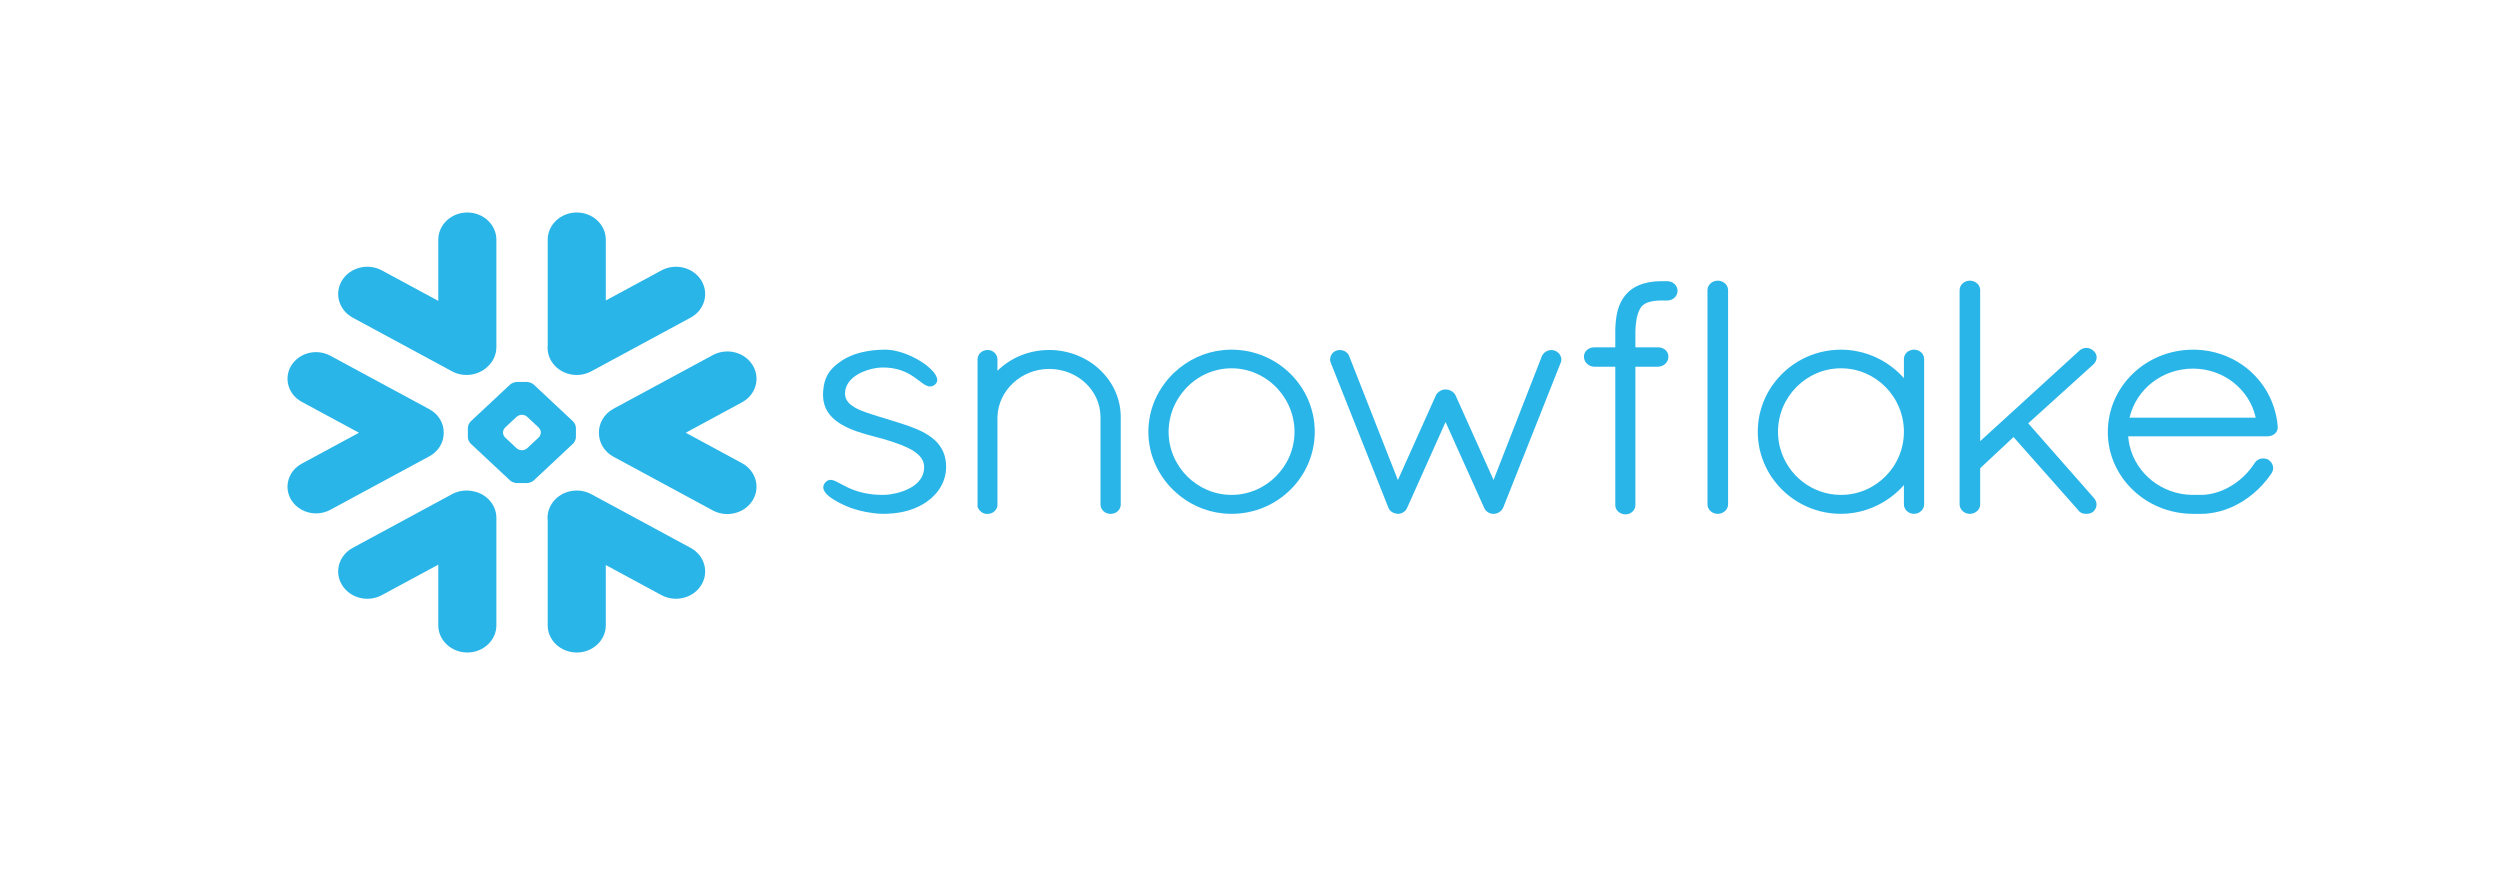 <svg width="200" height="70" viewBox="0 0 200 70" fill="none" xmlns="http://www.w3.org/2000/svg">
<path d="M55.245 43.827L47.305 39.535C46.189 38.934 44.763 39.291 44.117 40.335C43.867 40.746 43.769 41.199 43.816 41.638V50.027C43.816 51.226 44.857 52.2 46.142 52.2C47.423 52.2 48.464 51.226 48.464 50.027V45.203L52.912 47.607C54.028 48.212 55.458 47.851 56.1 46.807C56.745 45.763 56.364 44.428 55.245 43.827Z" fill="#29B5E8"/>
<path d="M35.498 34.628C35.512 33.853 35.076 33.132 34.359 32.743L26.419 28.454C26.074 28.267 25.679 28.169 25.283 28.169C24.469 28.169 23.712 28.577 23.306 29.235C22.677 30.253 23.052 31.56 24.141 32.148L28.718 34.619L24.141 37.093C23.614 37.377 23.235 37.836 23.079 38.386C22.921 38.937 23.002 39.512 23.306 40.006C23.712 40.664 24.469 41.072 25.28 41.072C25.679 41.072 26.074 40.974 26.419 40.787L34.359 36.498C35.069 36.112 35.505 35.397 35.498 34.628Z" fill="#29B5E8"/>
<path d="M28.221 25.414L36.161 29.704C37.087 30.207 38.23 30.042 38.96 29.375C39.423 28.976 39.71 28.407 39.71 27.774V19.176C39.71 17.974 38.669 17 37.388 17C36.104 17 35.063 17.974 35.063 19.176V24.07L30.553 21.634C29.438 21.03 28.012 21.387 27.366 22.431C26.72 23.475 27.106 24.81 28.221 25.414Z" fill="#29B5E8"/>
<path d="M46.074 34.977C46.074 35.141 45.973 35.369 45.848 35.489L42.701 38.434C42.576 38.551 42.329 38.646 42.153 38.646H41.352C41.176 38.646 40.93 38.551 40.804 38.434L37.654 35.489C37.529 35.369 37.428 35.141 37.428 34.977V34.227C37.428 34.06 37.529 33.832 37.654 33.715L40.804 30.767C40.93 30.65 41.176 30.555 41.352 30.555H42.153C42.329 30.555 42.576 30.65 42.701 30.767L45.848 33.715C45.973 33.832 46.074 34.06 46.074 34.227V34.977ZM43.265 34.616V34.585C43.265 34.465 43.191 34.297 43.1 34.208L42.17 33.342C42.079 33.253 41.9 33.183 41.768 33.183H41.734C41.606 33.183 41.426 33.253 41.332 33.342L40.406 34.208C40.314 34.294 40.24 34.461 40.24 34.585V34.616C40.24 34.74 40.314 34.907 40.406 34.993L41.332 35.863C41.426 35.948 41.606 36.018 41.734 36.018H41.768C41.9 36.018 42.079 35.948 42.17 35.863L43.1 34.993C43.191 34.907 43.265 34.74 43.265 34.616Z" fill="#29B5E8"/>
<path d="M47.305 29.704L55.245 25.414C56.361 24.813 56.746 23.475 56.101 22.431C55.455 21.387 54.029 21.03 52.913 21.634L48.465 24.038V19.176C48.465 17.974 47.424 17 46.143 17C44.858 17 43.817 17.974 43.817 19.176V27.603C43.773 28.04 43.864 28.495 44.118 28.907C44.764 29.95 46.19 30.308 47.305 29.704Z" fill="#29B5E8"/>
<path d="M37.753 39.282C37.226 39.187 36.661 39.266 36.161 39.535L28.221 43.827C27.106 44.428 26.72 45.763 27.366 46.807C28.012 47.854 29.438 48.212 30.553 47.607L35.063 45.172V50.027C35.063 51.226 36.104 52.2 37.388 52.2C38.669 52.2 39.71 51.226 39.71 50.027V41.429C39.71 40.344 38.862 39.446 37.753 39.282Z" fill="#29B5E8"/>
<path d="M60.208 29.21C59.566 28.163 58.136 27.806 57.02 28.41L49.081 32.699C48.32 33.111 47.901 33.863 47.914 34.629C47.908 35.391 48.327 36.135 49.081 36.539L57.02 40.832C58.136 41.433 59.562 41.076 60.208 40.032C60.854 38.988 60.468 37.653 59.353 37.049L54.857 34.619L59.353 32.19C60.472 31.589 60.854 30.254 60.208 29.21Z" fill="#29B5E8"/>
<path d="M182.217 34.117V34.12V34.199C182.217 34.604 181.855 34.904 181.409 34.904H170.254C170.275 35.151 170.308 35.391 170.362 35.629C170.88 37.89 172.948 39.573 175.406 39.592C175.412 39.592 175.537 39.592 175.73 39.592C175.761 39.592 175.791 39.592 175.821 39.592H176.055C176.105 39.592 176.156 39.592 176.21 39.589C176.257 39.589 176.305 39.586 176.352 39.583C176.355 39.583 176.359 39.583 176.362 39.58C177.177 39.52 177.998 39.213 178.732 38.719C178.732 38.719 178.732 38.719 178.735 38.719C178.772 38.694 178.813 38.665 178.85 38.637C178.857 38.634 178.863 38.627 178.874 38.621C178.904 38.599 178.938 38.574 178.972 38.548C178.985 38.539 178.995 38.529 179.009 38.52C179.036 38.501 179.063 38.479 179.09 38.457C179.107 38.444 179.127 38.428 179.144 38.416C179.164 38.397 179.185 38.377 179.208 38.362C179.229 38.343 179.252 38.324 179.272 38.305C179.289 38.292 179.306 38.276 179.323 38.261C179.35 38.238 179.374 38.216 179.401 38.194C179.414 38.181 179.428 38.166 179.441 38.153C179.469 38.128 179.496 38.102 179.523 38.077C179.536 38.064 179.546 38.055 179.56 38.042C179.587 38.014 179.614 37.985 179.641 37.957C179.654 37.947 179.665 37.935 179.675 37.922C179.705 37.894 179.732 37.865 179.759 37.837C179.769 37.824 179.783 37.811 179.793 37.799C179.82 37.767 179.844 37.739 179.871 37.71C179.884 37.694 179.898 37.678 179.911 37.663C179.935 37.634 179.959 37.609 179.979 37.584C179.999 37.558 180.016 37.536 180.033 37.514C180.05 37.492 180.067 37.473 180.084 37.451C180.111 37.416 180.138 37.381 180.161 37.346C180.172 37.334 180.178 37.324 180.185 37.315C180.253 37.223 180.317 37.128 180.381 37.03C180.381 37.03 180.381 37.027 180.385 37.024C180.398 37.002 180.415 36.983 180.432 36.96C180.439 36.951 180.445 36.941 180.456 36.935C180.466 36.919 180.479 36.91 180.489 36.897C180.499 36.888 180.51 36.878 180.52 36.869C180.533 36.859 180.543 36.85 180.557 36.84C180.567 36.831 180.577 36.821 180.591 36.815C180.608 36.802 180.628 36.79 180.648 36.78C180.662 36.771 180.679 36.761 180.692 36.755C180.709 36.748 180.723 36.742 180.736 36.736C180.75 36.73 180.763 36.726 180.773 36.72C180.794 36.714 180.81 36.711 180.831 36.704C180.841 36.701 180.848 36.698 180.858 36.695C180.922 36.682 180.99 36.673 181.054 36.673C181.125 36.673 181.199 36.682 181.267 36.701C181.27 36.701 181.27 36.701 181.274 36.701C181.301 36.711 181.331 36.717 181.358 36.73C181.365 36.733 181.372 36.733 181.378 36.736C181.409 36.748 181.436 36.761 181.463 36.777L181.476 36.783C181.848 37.036 181.963 37.479 181.737 37.843L181.733 37.846C181.706 37.887 181.679 37.928 181.652 37.966C181.645 37.976 181.639 37.985 181.632 37.995C180.841 39.121 179.766 40.019 178.566 40.557C178.539 40.566 178.515 40.579 178.488 40.592C178.485 40.592 178.478 40.595 178.475 40.595C177.92 40.835 177.326 41.003 176.69 41.073C176.677 41.073 176.663 41.076 176.649 41.076C176.595 41.082 176.541 41.088 176.487 41.092C176.457 41.092 176.426 41.095 176.393 41.098C176.355 41.098 176.315 41.101 176.278 41.104C176.203 41.104 176.129 41.107 176.055 41.107C176.044 41.107 175.764 41.107 175.575 41.107C175.466 41.107 175.406 41.107 175.399 41.107C171.647 41.082 168.625 38.153 168.625 34.566C168.625 30.919 171.667 27.974 175.45 27.974C175.561 27.974 175.673 27.977 175.784 27.98C177.102 28.043 178.319 28.464 179.33 29.154C179.333 29.157 179.337 29.16 179.34 29.16C179.398 29.198 179.452 29.239 179.506 29.277C179.533 29.299 179.563 29.321 179.594 29.343C179.621 29.362 179.648 29.384 179.675 29.403C181.098 30.514 182.058 32.181 182.217 34.11V34.117ZM170.362 33.414H180.459C179.959 31.137 177.866 29.489 175.45 29.489C172.989 29.489 170.913 31.105 170.362 33.414Z" fill="#29B5E8"/>
<path d="M153.699 28.195C153.824 28.312 153.908 28.47 153.929 28.654C153.929 28.679 153.932 28.704 153.932 28.73V40.348C153.932 40.763 153.56 41.107 153.121 41.107C152.681 41.107 152.313 40.763 152.313 40.348V38.805C152.005 39.153 151.667 39.469 151.299 39.744C151.289 39.754 151.279 39.76 151.269 39.769C151.235 39.795 151.198 39.82 151.164 39.842C150.048 40.646 148.693 41.107 147.277 41.107C144.995 41.107 142.987 39.972 141.791 38.251C141.78 38.238 141.767 38.222 141.757 38.21C141.723 38.156 141.689 38.102 141.652 38.045C141.628 38.011 141.608 37.976 141.584 37.941C141.561 37.906 141.54 37.868 141.52 37.83C141.486 37.776 141.453 37.72 141.422 37.666C141.412 37.647 141.405 37.628 141.395 37.609C140.952 36.786 140.679 35.86 140.631 34.876C140.624 34.765 140.621 34.654 140.621 34.541C140.621 34.427 140.624 34.316 140.631 34.205C140.679 33.221 140.952 32.295 141.395 31.469C141.405 31.453 141.412 31.434 141.422 31.415C141.453 31.361 141.486 31.305 141.52 31.251C141.54 31.213 141.561 31.175 141.584 31.14C141.605 31.105 141.628 31.07 141.652 31.036C141.686 30.982 141.723 30.925 141.757 30.871C141.767 30.858 141.78 30.843 141.791 30.83C142.987 29.109 144.995 27.974 147.277 27.974C148.818 27.974 150.275 28.502 151.434 29.422C151.752 29.672 152.046 29.948 152.313 30.251V28.73C152.313 28.704 152.313 28.679 152.316 28.654C152.337 28.47 152.421 28.312 152.546 28.195C152.546 28.195 152.546 28.195 152.546 28.192C152.56 28.179 152.577 28.17 152.59 28.157C152.594 28.154 152.6 28.148 152.604 28.144C152.614 28.135 152.627 28.129 152.638 28.122C152.648 28.116 152.658 28.107 152.668 28.1C152.675 28.097 152.681 28.094 152.688 28.087C152.705 28.081 152.719 28.072 152.736 28.062C152.739 28.062 152.742 28.059 152.746 28.059C152.766 28.05 152.786 28.04 152.807 28.031C152.807 28.031 152.807 28.031 152.81 28.031C152.857 28.012 152.908 27.999 152.959 27.989C152.962 27.989 152.969 27.986 152.972 27.986C152.992 27.983 153.016 27.98 153.04 27.977C153.067 27.977 153.094 27.974 153.121 27.974C153.151 27.974 153.178 27.977 153.205 27.977C153.229 27.98 153.249 27.983 153.273 27.986C153.276 27.986 153.28 27.989 153.287 27.989C153.337 27.999 153.388 28.012 153.435 28.031H153.439C153.459 28.04 153.479 28.05 153.496 28.059C153.503 28.059 153.506 28.062 153.51 28.062C153.523 28.072 153.54 28.081 153.554 28.087C153.56 28.094 153.57 28.097 153.577 28.1C153.587 28.107 153.598 28.116 153.608 28.122C153.618 28.129 153.628 28.135 153.638 28.144C153.645 28.148 153.648 28.154 153.655 28.157C153.668 28.17 153.685 28.179 153.696 28.192C153.699 28.195 153.699 28.195 153.699 28.195ZM147.277 39.592C150.052 39.592 152.313 37.327 152.313 34.541C152.313 31.741 150.052 29.463 147.277 29.463C144.522 29.463 142.24 31.738 142.24 34.541C142.24 34.629 142.244 34.715 142.247 34.8C142.247 34.838 142.254 34.873 142.254 34.907C142.257 34.958 142.26 35.009 142.267 35.056C142.271 35.097 142.277 35.135 142.281 35.173C142.288 35.218 142.291 35.265 142.298 35.309C142.304 35.344 142.311 35.376 142.315 35.407C142.325 35.458 142.331 35.508 142.342 35.559C142.348 35.584 142.355 35.606 142.358 35.629C142.372 35.689 142.386 35.746 142.399 35.806C142.402 35.819 142.406 35.831 142.413 35.844C142.987 38.007 144.961 39.592 147.277 39.592Z" fill="#29B5E8"/>
<path d="M133.381 22.494H133.161C133.134 22.494 133.103 22.494 133.076 22.497C133.046 22.494 133.019 22.494 132.988 22.494C132.911 22.494 132.833 22.494 132.755 22.497C132.742 22.497 132.725 22.5 132.711 22.5C132.65 22.5 132.59 22.504 132.529 22.51C132.519 22.51 132.505 22.51 132.495 22.51C132.431 22.516 132.37 22.519 132.309 22.526C132.302 22.529 132.295 22.529 132.289 22.529C132.221 22.538 132.157 22.545 132.096 22.554C132.093 22.554 132.089 22.554 132.089 22.554C131.68 22.614 131.312 22.722 130.984 22.874C130.984 22.877 130.981 22.877 130.977 22.877C130.93 22.902 130.879 22.927 130.832 22.953C130.822 22.956 130.815 22.962 130.805 22.969C130.764 22.991 130.724 23.013 130.683 23.038C130.666 23.048 130.653 23.06 130.639 23.07C130.605 23.089 130.575 23.111 130.541 23.133C130.518 23.152 130.494 23.171 130.47 23.187C130.45 23.203 130.43 23.218 130.409 23.234C130.372 23.266 130.338 23.294 130.305 23.326C130.298 23.332 130.291 23.339 130.284 23.345C130.244 23.386 130.203 23.424 130.163 23.465C130.156 23.475 130.149 23.484 130.142 23.491C130.109 23.525 130.075 23.56 130.044 23.595C130.034 23.611 130.021 23.627 130.01 23.642C129.983 23.674 129.96 23.703 129.936 23.734C129.929 23.747 129.923 23.756 129.912 23.766C129.885 23.804 129.858 23.842 129.835 23.88C129.831 23.886 129.828 23.889 129.825 23.895C129.605 24.234 129.449 24.633 129.351 25.113C129.351 25.12 129.351 25.129 129.348 25.136C129.334 25.196 129.324 25.259 129.314 25.322C129.311 25.341 129.307 25.36 129.307 25.379C129.297 25.433 129.291 25.487 129.284 25.544C129.28 25.575 129.277 25.607 129.274 25.642C129.267 25.686 129.26 25.727 129.257 25.774C129.253 25.822 129.25 25.869 129.247 25.92C129.243 25.952 129.243 25.983 129.24 26.018C129.236 26.084 129.233 26.154 129.23 26.224C129.23 26.243 129.226 26.255 129.226 26.271C129.223 26.36 129.223 26.451 129.223 26.54V27.789H127.54C127.435 27.786 127.33 27.805 127.235 27.837C126.931 27.941 126.715 28.21 126.715 28.523C126.715 28.817 126.87 29.067 127.114 29.213C127.235 29.286 127.377 29.33 127.533 29.336H127.54V29.339H129.223V40.373C129.22 40.389 129.223 40.401 129.223 40.417C129.223 40.427 129.223 40.436 129.223 40.446C129.233 40.623 129.311 40.784 129.436 40.907L129.439 40.911C129.456 40.926 129.476 40.942 129.493 40.958C129.497 40.961 129.5 40.961 129.503 40.964C129.517 40.977 129.534 40.986 129.547 40.996C129.554 41.002 129.564 41.009 129.571 41.012C129.578 41.018 129.585 41.021 129.595 41.024C129.727 41.103 129.882 41.148 130.048 41.148C130.075 41.148 130.102 41.145 130.125 41.142C130.284 41.129 130.43 41.066 130.548 40.974L130.551 40.971C130.568 40.958 130.582 40.945 130.595 40.929C130.599 40.926 130.605 40.923 130.609 40.92C130.622 40.907 130.632 40.895 130.643 40.885C130.771 40.74 130.842 40.559 130.832 40.373V29.339H132.644V29.336H132.65C133.13 29.314 133.482 28.963 133.468 28.526C133.468 28.523 133.468 28.523 133.468 28.52C133.472 28.504 133.468 28.488 133.468 28.473C133.468 28.466 133.468 28.46 133.468 28.457C133.455 28.289 133.377 28.137 133.255 28.02C133.255 28.02 133.255 28.02 133.255 28.017C133.252 28.017 133.252 28.017 133.252 28.017C133.235 28.001 133.222 27.989 133.205 27.976C133.198 27.97 133.191 27.967 133.188 27.96C133.174 27.951 133.164 27.944 133.151 27.935C133.141 27.929 133.127 27.919 133.117 27.913C133.11 27.91 133.1 27.903 133.093 27.9C133.076 27.891 133.059 27.881 133.042 27.875C133.039 27.872 133.032 27.869 133.029 27.869C133.009 27.859 132.988 27.849 132.968 27.843C132.965 27.84 132.961 27.84 132.955 27.837C132.934 27.831 132.914 27.824 132.894 27.818C132.887 27.818 132.88 27.815 132.873 27.815C132.853 27.812 132.836 27.805 132.816 27.802C132.806 27.802 132.796 27.802 132.786 27.799C132.772 27.796 132.755 27.796 132.738 27.793C132.725 27.793 132.711 27.793 132.701 27.793C132.691 27.793 132.681 27.789 132.671 27.789C132.661 27.789 132.647 27.789 132.644 27.789H130.832V26.543C130.832 26.534 130.832 26.524 130.832 26.518C130.835 26.454 130.835 26.391 130.839 26.331C130.839 26.315 130.839 26.296 130.842 26.28C130.842 26.227 130.845 26.173 130.849 26.122C130.849 26.113 130.852 26.1 130.852 26.091C130.856 26.031 130.862 25.971 130.869 25.914C130.933 25.297 131.075 24.908 131.224 24.671C131.227 24.664 131.227 24.661 131.231 24.655C131.241 24.639 131.254 24.623 131.265 24.607C131.271 24.595 131.281 24.582 131.292 24.569C131.295 24.563 131.302 24.55 131.308 24.544C131.325 24.522 131.342 24.503 131.363 24.484C131.576 24.259 131.907 24.123 132.387 24.069C132.394 24.069 132.397 24.066 132.407 24.066C132.434 24.063 132.464 24.06 132.492 24.06C132.505 24.057 132.522 24.057 132.535 24.054C132.563 24.054 132.586 24.05 132.613 24.05C132.633 24.05 132.65 24.047 132.674 24.047C132.698 24.044 132.721 24.044 132.745 24.044C132.769 24.044 132.792 24.041 132.816 24.041C132.84 24.041 132.863 24.041 132.887 24.041C132.921 24.041 132.955 24.041 132.988 24.041H132.992C133.019 24.041 133.042 24.038 133.07 24.035C133.1 24.038 133.13 24.041 133.161 24.041H133.381C133.833 24.041 134.205 23.693 134.205 23.266C134.205 22.839 133.833 22.494 133.381 22.494Z" fill="#29B5E8"/>
<path d="M137.74 22.516C137.74 22.516 137.737 22.513 137.733 22.513C137.716 22.507 137.703 22.501 137.683 22.497C137.676 22.494 137.666 22.491 137.656 22.488C137.642 22.485 137.629 22.482 137.615 22.478C137.602 22.475 137.588 22.469 137.578 22.469C137.561 22.466 137.547 22.463 137.531 22.463C137.517 22.459 137.507 22.459 137.493 22.456C137.466 22.453 137.436 22.453 137.409 22.453C136.969 22.453 136.598 22.798 136.598 23.209V40.348C136.598 40.762 136.969 41.107 137.409 41.107C137.436 41.107 137.466 41.107 137.493 41.104C137.497 41.104 137.504 41.1 137.507 41.1C137.531 41.097 137.554 41.094 137.578 41.091C137.581 41.091 137.588 41.088 137.595 41.088C137.615 41.081 137.635 41.078 137.656 41.072C137.659 41.072 137.662 41.072 137.666 41.069C137.977 40.977 138.207 40.73 138.24 40.427C138.244 40.401 138.247 40.376 138.247 40.348V23.209C138.247 23.184 138.244 23.159 138.24 23.133C138.21 22.855 138.014 22.624 137.74 22.516Z" fill="#29B5E8"/>
<path d="M75.678 37.074C75.671 37.03 75.671 36.989 75.665 36.948C75.661 36.916 75.658 36.888 75.654 36.859C75.648 36.824 75.644 36.793 75.638 36.758C75.631 36.726 75.624 36.695 75.617 36.66C75.614 36.635 75.607 36.606 75.6 36.581C75.59 36.543 75.583 36.508 75.573 36.47C75.567 36.451 75.56 36.429 75.553 36.41C75.543 36.369 75.529 36.331 75.512 36.293C75.509 36.277 75.502 36.261 75.499 36.249C75.482 36.204 75.465 36.163 75.445 36.119C75.441 36.113 75.438 36.103 75.435 36.094C75.411 36.049 75.391 36.002 75.367 35.958C75.364 35.955 75.364 35.951 75.36 35.948C75.168 35.584 74.894 35.281 74.559 35.025C74.559 35.021 74.559 35.021 74.556 35.021C74.508 34.986 74.461 34.949 74.41 34.914C74.41 34.914 74.407 34.911 74.404 34.907C74.4 34.907 74.397 34.904 74.394 34.901C74.363 34.882 74.333 34.86 74.306 34.841C73.89 34.566 73.43 34.348 72.761 34.107C72.751 34.104 72.741 34.101 72.731 34.098C72.72 34.091 72.707 34.088 72.697 34.082C72.318 33.949 71.926 33.822 71.524 33.699C71.524 33.699 71.524 33.699 71.52 33.699C71.52 33.699 71.517 33.699 71.517 33.696C71.51 33.696 71.504 33.693 71.493 33.69C71.456 33.677 71.416 33.664 71.362 33.648C71.335 33.642 71.314 33.636 71.294 33.63C71.159 33.585 71.02 33.544 70.882 33.5C70.784 33.468 70.679 33.437 70.554 33.399C70.52 33.389 70.439 33.364 70.371 33.345C70.368 33.345 70.368 33.342 70.364 33.342C70.324 33.329 70.283 33.316 70.239 33.304C69.901 33.203 69.624 33.114 69.388 33.032C69.002 32.899 68.651 32.757 68.363 32.586C68.357 32.583 68.35 32.579 68.347 32.576C67.954 32.342 67.684 32.054 67.62 31.678L67.616 31.675C67.613 31.649 67.61 31.621 67.61 31.596C67.606 31.589 67.606 31.586 67.606 31.583C67.603 31.551 67.603 31.523 67.603 31.491C67.603 31.447 67.606 31.403 67.61 31.361C67.61 31.349 67.61 31.339 67.613 31.33C67.616 31.295 67.62 31.263 67.623 31.232C67.626 31.222 67.626 31.213 67.63 31.203C67.637 31.169 67.643 31.137 67.65 31.102C67.654 31.099 67.654 31.093 67.657 31.086C67.667 31.048 67.677 31.014 67.691 30.979C67.691 30.976 67.691 30.976 67.691 30.976C67.867 30.485 68.282 30.122 68.772 29.865C68.806 29.849 68.84 29.834 68.87 29.818C68.904 29.802 68.935 29.786 68.965 29.773C69.016 29.751 69.067 29.729 69.117 29.71C69.148 29.698 69.175 29.685 69.205 29.675C69.259 29.657 69.313 29.637 69.367 29.619C69.394 29.609 69.425 29.599 69.455 29.59C69.509 29.574 69.56 29.558 69.614 29.546C69.648 29.536 69.678 29.527 69.712 29.52C69.763 29.508 69.814 29.498 69.861 29.486C69.895 29.479 69.928 29.473 69.962 29.467C70.016 29.457 70.067 29.448 70.114 29.441C70.145 29.438 70.172 29.435 70.202 29.429C70.26 29.422 70.32 29.416 70.381 29.413C70.395 29.41 70.408 29.41 70.425 29.407C70.5 29.403 70.574 29.4 70.645 29.4C70.73 29.4 70.814 29.403 70.895 29.407C70.909 29.407 70.922 29.407 70.932 29.407C71.531 29.441 72.014 29.577 72.413 29.758C72.443 29.77 72.474 29.786 72.504 29.799C72.521 29.808 72.538 29.818 72.555 29.824C72.592 29.843 72.629 29.862 72.67 29.884C72.677 29.887 72.683 29.891 72.69 29.894C72.731 29.916 72.771 29.941 72.812 29.963C72.815 29.966 72.818 29.966 72.818 29.966C72.862 29.992 72.906 30.02 72.95 30.046C72.95 30.049 72.954 30.049 72.954 30.052C72.998 30.077 73.038 30.102 73.079 30.131C73.096 30.144 73.109 30.153 73.126 30.163C73.221 30.229 73.369 30.337 73.505 30.441C73.522 30.451 73.535 30.46 73.545 30.469C73.647 30.549 73.741 30.618 73.832 30.681C73.849 30.694 73.863 30.703 73.873 30.71C73.876 30.713 73.88 30.716 73.883 30.716C73.893 30.723 73.903 30.729 73.914 30.735C73.937 30.751 73.964 30.767 73.988 30.783C73.998 30.789 74.008 30.792 74.018 30.798C74.042 30.811 74.066 30.824 74.089 30.836C74.1 30.84 74.106 30.843 74.116 30.846C74.144 30.858 74.167 30.868 74.194 30.878C74.201 30.881 74.204 30.881 74.211 30.884C74.242 30.893 74.272 30.903 74.302 30.906C74.302 30.906 74.302 30.906 74.306 30.909C74.373 30.919 74.438 30.922 74.505 30.906C74.512 30.906 74.519 30.903 74.525 30.903C74.542 30.9 74.563 30.893 74.579 30.89C74.586 30.887 74.59 30.884 74.596 30.881C74.603 30.881 74.61 30.878 74.617 30.874C74.644 30.862 74.671 30.849 74.698 30.833C74.705 30.833 74.708 30.83 74.711 30.827C74.742 30.808 74.769 30.789 74.796 30.767C74.799 30.764 74.799 30.764 74.799 30.764C74.823 30.745 74.843 30.723 74.863 30.7C74.877 30.684 74.891 30.666 74.901 30.647C74.904 30.643 74.907 30.64 74.907 30.637C75.049 30.416 74.968 30.125 74.718 29.808C74.715 29.802 74.711 29.796 74.705 29.789C74.694 29.777 74.688 29.767 74.677 29.755C74.103 29.059 72.795 28.296 71.581 28.053C71.575 28.053 71.568 28.053 71.561 28.05C71.51 28.04 71.456 28.031 71.406 28.021C71.392 28.021 71.375 28.018 71.362 28.015C71.318 28.008 71.274 28.002 71.23 27.999C71.213 27.996 71.196 27.993 71.179 27.993C71.138 27.989 71.095 27.986 71.054 27.983C71.037 27.98 71.02 27.98 71.007 27.977C70.949 27.977 70.895 27.974 70.841 27.974C70.753 27.974 70.665 27.974 70.581 27.977C70.534 27.977 70.486 27.98 70.435 27.983C70.402 27.986 70.361 27.986 70.327 27.986C70.26 27.993 70.195 27.996 70.131 28.002C70.114 28.002 70.094 28.002 70.077 28.005C70.003 28.012 69.928 28.018 69.857 28.027C69.847 28.027 69.841 28.027 69.834 28.027C69.756 28.037 69.682 28.046 69.607 28.059C69.604 28.059 69.597 28.059 69.594 28.059C69.519 28.069 69.445 28.081 69.374 28.094C69.371 28.094 69.367 28.097 69.361 28.097C69.208 28.122 69.06 28.154 68.918 28.189C68.914 28.189 68.914 28.192 68.914 28.192C68.843 28.208 68.772 28.227 68.701 28.246C68.634 28.265 68.57 28.287 68.509 28.306C68.502 28.306 68.499 28.309 68.492 28.309C68.431 28.331 68.37 28.35 68.309 28.372C68.302 28.375 68.296 28.378 68.292 28.378C68.232 28.401 68.177 28.423 68.12 28.448C68.113 28.451 68.103 28.451 68.096 28.458C68.046 28.477 67.992 28.502 67.944 28.524C67.931 28.53 67.921 28.534 67.91 28.54C67.86 28.562 67.812 28.584 67.765 28.609C67.752 28.616 67.741 28.622 67.728 28.628C67.684 28.651 67.64 28.676 67.596 28.701C67.583 28.707 67.569 28.714 67.555 28.723C67.498 28.755 67.444 28.79 67.39 28.821C67.326 28.866 67.261 28.907 67.204 28.951C67.197 28.951 67.194 28.954 67.194 28.957C66.906 29.157 66.66 29.369 66.457 29.615C66.45 29.625 66.44 29.634 66.433 29.644C66.41 29.679 66.383 29.71 66.359 29.742C66.342 29.767 66.325 29.793 66.308 29.818C66.295 29.837 66.281 29.856 66.271 29.875C66.244 29.916 66.22 29.957 66.197 30.001C66.193 30.008 66.19 30.011 66.187 30.017C66.004 30.356 65.899 30.745 65.859 31.216C65.859 31.222 65.859 31.229 65.855 31.235C65.852 31.317 65.845 31.399 65.842 31.488C65.842 31.554 65.842 31.621 65.845 31.687C65.845 31.697 65.845 31.706 65.845 31.716C65.882 32.62 66.322 33.3 67.116 33.829C67.123 33.832 67.13 33.838 67.136 33.842C67.17 33.864 67.204 33.886 67.238 33.908C67.261 33.924 67.288 33.936 67.312 33.952C67.319 33.959 67.329 33.962 67.336 33.965C68.12 34.43 69.08 34.696 69.881 34.907C70.273 35.015 70.625 35.107 70.73 35.135C70.753 35.142 70.777 35.148 70.797 35.157C71.277 35.306 71.645 35.426 71.95 35.54C71.973 35.546 71.994 35.556 72.017 35.562C72.024 35.565 72.034 35.569 72.044 35.575C72.217 35.641 72.386 35.711 72.548 35.787C72.683 35.85 72.808 35.916 72.933 35.986C73.254 36.173 73.501 36.375 73.667 36.597C73.674 36.603 73.677 36.609 73.68 36.616C73.697 36.635 73.711 36.654 73.721 36.676C73.731 36.688 73.738 36.698 73.745 36.711C73.755 36.726 73.765 36.742 73.772 36.758C73.782 36.774 73.788 36.793 73.799 36.809C73.805 36.821 73.812 36.834 73.819 36.846C73.826 36.865 73.836 36.885 73.843 36.907C73.846 36.916 73.853 36.929 73.856 36.941C73.863 36.964 73.87 36.986 73.876 37.008C73.88 37.017 73.883 37.027 73.887 37.039C73.893 37.062 73.9 37.087 73.903 37.109C73.907 37.119 73.91 37.131 73.91 37.141C73.914 37.166 73.917 37.191 73.92 37.217C73.924 37.226 73.924 37.236 73.924 37.245C73.927 37.283 73.93 37.318 73.93 37.356C73.93 37.413 73.927 37.467 73.924 37.52C73.924 37.536 73.92 37.552 73.92 37.568C73.917 37.609 73.91 37.65 73.9 37.691C73.9 37.704 73.897 37.716 73.893 37.729C73.873 37.84 73.839 37.944 73.795 38.049C73.792 38.052 73.792 38.055 73.792 38.058C73.768 38.105 73.745 38.156 73.718 38.2C73.714 38.207 73.714 38.21 73.711 38.213C73.653 38.314 73.586 38.412 73.501 38.504C73.461 38.551 73.417 38.596 73.373 38.64C73.369 38.64 73.369 38.64 73.369 38.643C73.278 38.729 73.177 38.808 73.072 38.88C73.069 38.884 73.065 38.884 73.065 38.887C73.014 38.919 72.964 38.953 72.913 38.982C72.906 38.988 72.9 38.991 72.893 38.994C72.805 39.045 72.71 39.096 72.616 39.14C72.582 39.156 72.548 39.172 72.511 39.187C72.474 39.203 72.433 39.222 72.392 39.238C72.359 39.251 72.328 39.263 72.294 39.276C72.203 39.307 72.115 39.339 72.024 39.368C72.011 39.371 71.997 39.374 71.984 39.38C71.93 39.396 71.875 39.409 71.821 39.425C71.808 39.428 71.791 39.434 71.777 39.437C71.598 39.481 71.422 39.516 71.257 39.542C71.253 39.542 71.25 39.542 71.247 39.542C71.162 39.554 71.081 39.564 71.003 39.573C70.973 39.576 70.946 39.58 70.915 39.58C70.888 39.583 70.861 39.583 70.831 39.586C70.767 39.589 70.699 39.592 70.638 39.592C70.513 39.592 70.391 39.589 70.273 39.583C70.226 39.583 70.178 39.58 70.131 39.576C70.067 39.57 69.999 39.567 69.939 39.561C69.881 39.557 69.82 39.551 69.766 39.545C69.716 39.538 69.668 39.532 69.621 39.526C69.516 39.51 69.418 39.497 69.32 39.478C69.276 39.469 69.229 39.462 69.185 39.453C69.134 39.44 69.083 39.431 69.033 39.418C68.975 39.406 68.921 39.393 68.867 39.377C68.83 39.368 68.789 39.358 68.755 39.349C68.664 39.323 68.573 39.295 68.485 39.263C68.465 39.257 68.445 39.251 68.424 39.244C68.228 39.175 68.035 39.099 67.846 39.01C67.84 39.007 67.829 39.001 67.819 38.998C67.698 38.941 67.491 38.833 67.295 38.729C67.278 38.719 67.258 38.71 67.241 38.7C67.103 38.624 66.984 38.561 66.873 38.51C66.863 38.504 66.856 38.501 66.849 38.498C66.842 38.495 66.836 38.491 66.832 38.491C66.802 38.479 66.778 38.466 66.751 38.457C66.741 38.453 66.734 38.45 66.727 38.447C66.656 38.422 66.592 38.403 66.528 38.397C66.508 38.393 66.487 38.393 66.467 38.393C66.46 38.39 66.454 38.39 66.447 38.39C66.318 38.39 66.207 38.431 66.102 38.523C66.078 38.542 66.058 38.561 66.038 38.583C66.034 38.59 66.028 38.596 66.021 38.602C66.007 38.618 65.997 38.631 65.987 38.643C65.98 38.653 65.974 38.662 65.97 38.669C65.96 38.681 65.95 38.694 65.943 38.706C65.936 38.716 65.933 38.725 65.93 38.735C65.923 38.748 65.916 38.76 65.909 38.773C65.906 38.782 65.903 38.789 65.899 38.798C65.892 38.814 65.889 38.827 65.886 38.839C65.882 38.849 65.879 38.855 65.879 38.865C65.876 38.88 65.872 38.896 65.869 38.912C65.869 38.919 65.865 38.925 65.865 38.931C65.862 38.953 65.862 38.972 65.862 38.991C65.862 38.994 65.862 38.998 65.862 39.001C65.862 39.026 65.865 39.048 65.872 39.074C65.872 39.077 65.872 39.083 65.872 39.086C65.879 39.105 65.882 39.127 65.889 39.146C65.892 39.156 65.896 39.165 65.899 39.175C65.906 39.191 65.909 39.209 65.919 39.225C65.923 39.235 65.926 39.241 65.93 39.247C65.974 39.342 66.045 39.44 66.136 39.535C66.234 39.636 66.359 39.738 66.504 39.842C66.508 39.842 66.508 39.842 66.508 39.845C66.548 39.871 66.589 39.899 66.633 39.928C66.643 39.934 66.65 39.94 66.66 39.943C66.778 40.019 66.903 40.092 67.045 40.168C67.079 40.187 67.113 40.206 67.147 40.222C67.18 40.241 67.214 40.257 67.248 40.272C67.288 40.294 67.336 40.317 67.38 40.339C67.41 40.351 67.437 40.367 67.468 40.38C67.535 40.411 67.606 40.443 67.677 40.475C67.687 40.481 67.694 40.484 67.704 40.487C67.782 40.522 67.86 40.554 67.938 40.582C67.971 40.595 68.002 40.608 68.035 40.62C68.042 40.623 68.049 40.627 68.056 40.627C68.779 40.892 69.671 41.069 70.459 41.101C70.516 41.104 70.577 41.107 70.635 41.107H70.638C70.665 41.107 70.689 41.107 70.716 41.104C70.777 41.104 70.838 41.104 70.898 41.104C70.905 41.104 70.912 41.104 70.919 41.101C72.2 41.063 73.251 40.753 74.147 40.139C74.147 40.136 74.147 40.136 74.147 40.136C75.141 39.434 75.688 38.444 75.688 37.353C75.688 37.283 75.685 37.214 75.681 37.147C75.681 37.122 75.678 37.096 75.678 37.074Z" fill="#29B5E8"/>
<path d="M83.943 27.999C83.94 27.999 83.936 27.999 83.933 27.999C82.358 27.999 80.87 28.6 79.796 29.663V28.758C79.796 28.341 79.451 27.999 79.015 27.999C78.984 27.999 78.957 28.002 78.93 28.002C78.738 28.021 78.569 28.1 78.444 28.217C78.44 28.217 78.44 28.217 78.437 28.221C78.427 28.233 78.413 28.246 78.403 28.258C78.396 28.262 78.389 28.268 78.386 28.274C78.376 28.284 78.369 28.293 78.362 28.303C78.356 28.312 78.349 28.322 78.339 28.331C78.335 28.337 78.332 28.344 78.329 28.35C78.318 28.366 78.308 28.382 78.298 28.394C78.298 28.398 78.298 28.401 78.295 28.404C78.285 28.423 78.275 28.442 78.264 28.461C78.247 28.508 78.231 28.556 78.22 28.603C78.22 28.606 78.22 28.61 78.217 28.61C78.214 28.635 78.21 28.657 78.207 28.679C78.207 28.704 78.204 28.73 78.204 28.758V40.507L78.193 40.557L78.234 40.589C78.234 40.605 78.237 40.627 78.247 40.649C78.247 40.652 78.251 40.658 78.251 40.661C78.258 40.677 78.268 40.696 78.285 40.712C78.389 40.899 78.582 41.041 78.809 41.104L78.826 41.108H79.015C79.045 41.108 79.076 41.108 79.106 41.104C79.126 41.101 79.147 41.095 79.167 41.092C79.177 41.092 79.184 41.092 79.194 41.089C79.221 41.082 79.248 41.076 79.275 41.066C79.275 41.066 79.275 41.066 79.278 41.066C79.42 41.019 79.542 40.937 79.623 40.826C79.626 40.823 79.63 40.82 79.633 40.816C79.687 40.763 79.718 40.706 79.748 40.627C79.752 40.617 79.755 40.611 79.755 40.605C79.758 40.601 79.758 40.601 79.758 40.598C79.772 40.56 79.782 40.522 79.792 40.484L79.796 40.472V33.361C79.85 31.241 81.702 29.517 83.926 29.514C83.93 29.514 83.93 29.514 83.933 29.514C86.198 29.514 88.04 31.238 88.04 33.358V40.348C88.04 40.377 88.043 40.402 88.046 40.427C88.063 40.611 88.148 40.769 88.273 40.886C88.273 40.886 88.276 40.886 88.276 40.889C88.29 40.902 88.303 40.911 88.317 40.924C88.324 40.93 88.327 40.934 88.334 40.937C88.344 40.946 88.354 40.953 88.364 40.959C88.374 40.968 88.385 40.975 88.395 40.981C88.405 40.984 88.412 40.987 88.418 40.994C88.432 41.003 88.449 41.01 88.462 41.019C88.466 41.019 88.469 41.022 88.476 41.022C88.493 41.032 88.513 41.041 88.533 41.051H88.537C88.584 41.07 88.635 41.082 88.685 41.092C88.692 41.092 88.695 41.095 88.699 41.095C88.722 41.098 88.743 41.101 88.766 41.104C88.793 41.108 88.821 41.108 88.851 41.108C88.878 41.108 88.905 41.108 88.932 41.104C88.956 41.101 88.979 41.098 89 41.095C89.003 41.095 89.01 41.092 89.013 41.092C89.067 41.082 89.115 41.07 89.165 41.051C89.186 41.041 89.206 41.032 89.226 41.022C89.23 41.022 89.233 41.019 89.236 41.019C89.253 41.01 89.267 41.003 89.284 40.994C89.29 40.987 89.297 40.984 89.304 40.981C89.314 40.975 89.324 40.968 89.334 40.959C89.344 40.953 89.358 40.946 89.368 40.937C89.371 40.934 89.378 40.93 89.382 40.924C89.395 40.911 89.412 40.902 89.426 40.889C89.426 40.886 89.426 40.886 89.426 40.886C89.554 40.769 89.639 40.611 89.656 40.427C89.659 40.402 89.659 40.377 89.659 40.348V33.358C89.659 30.406 87.097 28.005 83.943 27.999Z" fill="#29B5E8"/>
<path d="M98.525 27.974C102.196 27.974 105.18 30.919 105.18 34.541C105.18 38.162 102.196 41.107 98.525 41.107C98.41 41.107 98.298 41.104 98.187 41.098C98.17 41.098 98.156 41.098 98.139 41.095C98.041 41.092 97.943 41.082 97.849 41.073C97.845 41.073 97.842 41.073 97.838 41.073C96.388 40.924 95.033 40.304 93.955 39.289C93.911 39.247 93.863 39.206 93.823 39.162C93.82 39.162 93.82 39.159 93.816 39.159C93.792 39.137 93.772 39.111 93.749 39.086C93.698 39.035 93.647 38.982 93.596 38.928C93.556 38.887 93.519 38.839 93.478 38.795C93.451 38.76 93.421 38.725 93.39 38.691C93.329 38.621 93.272 38.548 93.218 38.476C93.211 38.466 93.204 38.457 93.198 38.447C92.538 37.584 92.109 36.587 91.947 35.531C91.93 35.433 91.92 35.334 91.91 35.236C91.906 35.227 91.906 35.214 91.903 35.202C91.893 35.11 91.886 35.021 91.883 34.93C91.879 34.911 91.879 34.892 91.879 34.87C91.873 34.762 91.869 34.651 91.869 34.541C91.869 34.43 91.873 34.319 91.879 34.212C91.879 34.189 91.879 34.17 91.883 34.151C91.886 34.06 91.893 33.968 91.903 33.879C91.906 33.867 91.906 33.854 91.91 33.845C91.92 33.747 91.93 33.648 91.947 33.55C92.109 32.494 92.538 31.497 93.198 30.634C93.201 30.624 93.208 30.615 93.214 30.609C93.272 30.533 93.329 30.46 93.39 30.387C93.417 30.356 93.448 30.324 93.475 30.289C93.515 30.242 93.556 30.197 93.596 30.15C93.644 30.099 93.691 30.052 93.742 30.001C93.765 29.976 93.792 29.948 93.816 29.922C93.82 29.922 93.82 29.919 93.823 29.919C93.86 29.878 93.904 29.84 93.945 29.802C95.023 28.783 96.382 28.157 97.838 28.008C97.842 28.008 97.845 28.008 97.849 28.008C97.943 27.999 98.041 27.993 98.139 27.986C98.156 27.986 98.17 27.983 98.187 27.983C98.298 27.977 98.41 27.974 98.525 27.974ZM103.534 34.025C103.534 34.022 103.534 34.022 103.534 34.019C103.416 32.88 102.915 31.852 102.168 31.058C102.135 31.023 102.104 30.988 102.07 30.953C102.05 30.934 102.03 30.916 102.01 30.896C101.969 30.858 101.932 30.821 101.891 30.783C101.854 30.748 101.814 30.716 101.776 30.684C101.753 30.666 101.732 30.643 101.709 30.624C101.648 30.574 101.587 30.526 101.526 30.479C101.526 30.479 101.523 30.479 101.523 30.476C100.816 29.941 99.968 29.59 99.055 29.492C99.045 29.492 99.038 29.489 99.032 29.489C98.961 29.479 98.893 29.476 98.822 29.473C98.805 29.47 98.792 29.47 98.778 29.47C98.694 29.463 98.609 29.463 98.525 29.463C98.44 29.463 98.356 29.463 98.271 29.47C98.258 29.47 98.244 29.47 98.227 29.473C98.156 29.476 98.089 29.479 98.018 29.489C98.011 29.489 98.004 29.492 97.994 29.492C97.081 29.59 96.233 29.941 95.526 30.476C95.526 30.479 95.523 30.479 95.523 30.479C95.462 30.526 95.401 30.574 95.341 30.624C95.317 30.643 95.297 30.662 95.273 30.681C95.236 30.716 95.195 30.748 95.158 30.783C95.121 30.817 95.084 30.855 95.043 30.893C95.023 30.912 95.002 30.931 94.979 30.953C94.948 30.985 94.918 31.02 94.884 31.055C94.137 31.849 93.634 32.88 93.515 34.019C93.515 34.022 93.515 34.022 93.515 34.025C93.508 34.098 93.502 34.17 93.498 34.246C93.498 34.259 93.495 34.272 93.495 34.284C93.492 34.37 93.488 34.455 93.488 34.541C93.488 37.321 95.773 39.592 98.525 39.592C101.276 39.592 103.561 37.321 103.561 34.541C103.561 34.455 103.558 34.37 103.554 34.284C103.554 34.272 103.551 34.259 103.551 34.246C103.548 34.17 103.541 34.098 103.534 34.025Z" fill="#29B5E8"/>
<path d="M124.74 28.299C124.733 28.293 124.73 28.286 124.723 28.28C124.642 28.185 124.534 28.109 124.412 28.062C124.412 28.062 124.412 28.062 124.409 28.062C124.395 28.052 124.378 28.049 124.365 28.043C124.358 28.043 124.351 28.04 124.341 28.036C124.233 28.002 124.115 27.995 124 28.011H123.996C123.763 28.046 123.54 28.179 123.415 28.375C123.415 28.375 123.415 28.375 123.411 28.375C123.395 28.407 123.374 28.438 123.361 28.47L123.357 28.473V28.476L119.484 38.399L116.442 31.624C116.411 31.56 116.371 31.503 116.323 31.45C116.158 31.269 115.904 31.155 115.644 31.155C115.603 31.155 115.566 31.155 115.526 31.165C115.522 31.165 115.519 31.165 115.512 31.165C115.242 31.209 114.988 31.386 114.873 31.624C114.873 31.627 114.873 31.627 114.873 31.627L111.831 38.402L110.357 34.654L107.93 28.476C107.917 28.441 107.903 28.413 107.886 28.381C107.883 28.378 107.883 28.378 107.88 28.375C107.805 28.245 107.687 28.144 107.545 28.081C107.545 28.081 107.542 28.081 107.542 28.078C107.471 28.049 107.396 28.027 107.319 28.014C107.312 28.014 107.308 28.014 107.302 28.011C107.264 28.008 107.224 28.005 107.187 28.005H107.183C107.173 28.005 107.166 28.005 107.16 28.005C107.143 28.005 107.126 28.005 107.109 28.008C107.099 28.008 107.085 28.011 107.075 28.011C107.058 28.014 107.045 28.014 107.031 28.017C107.021 28.021 107.011 28.021 107.001 28.024C106.984 28.027 106.967 28.03 106.95 28.036C106.943 28.04 106.937 28.04 106.93 28.043C106.913 28.049 106.896 28.052 106.879 28.062C106.879 28.062 106.879 28.062 106.876 28.062C106.737 28.119 106.626 28.217 106.544 28.331C106.541 28.337 106.538 28.34 106.534 28.346C106.531 28.353 106.528 28.359 106.524 28.365C106.463 28.46 106.426 28.571 106.413 28.682C106.399 28.799 106.416 28.922 106.467 29.036L109.276 36.1L111.077 40.629C111.077 40.629 111.077 40.629 111.077 40.633C111.152 40.803 111.26 40.92 111.409 40.984C111.412 40.987 111.419 40.99 111.422 40.993C111.425 40.996 111.429 40.999 111.436 41.003C111.436 41.006 111.439 41.006 111.442 41.009C111.449 41.012 111.452 41.015 111.459 41.022C111.463 41.022 111.463 41.022 111.466 41.022C111.493 41.037 111.527 41.05 111.571 41.053C111.574 41.053 111.578 41.056 111.581 41.056C111.594 41.059 111.608 41.066 111.621 41.069C111.628 41.069 111.635 41.072 111.642 41.072C111.726 41.097 111.78 41.107 111.848 41.107C111.885 41.107 111.919 41.104 111.956 41.097C111.983 41.094 112.014 41.088 112.041 41.078C112.047 41.075 112.054 41.075 112.061 41.072C112.088 41.066 112.115 41.056 112.142 41.044C112.152 41.041 112.162 41.037 112.172 41.031C112.189 41.022 112.21 41.012 112.23 41.003C112.243 40.993 112.26 40.984 112.277 40.974C112.287 40.968 112.298 40.958 112.308 40.952C112.331 40.936 112.352 40.92 112.375 40.901C112.379 40.898 112.382 40.895 112.385 40.889C112.409 40.867 112.433 40.844 112.456 40.819C112.456 40.816 112.46 40.813 112.463 40.81C112.483 40.784 112.504 40.756 112.521 40.727C112.538 40.696 112.554 40.661 112.568 40.626L112.571 40.617L112.581 40.604L112.592 40.582L115.644 33.762L118.723 40.607C118.747 40.677 118.784 40.74 118.835 40.8C118.841 40.81 118.848 40.816 118.855 40.825C118.872 40.844 118.889 40.863 118.909 40.882C118.919 40.889 118.929 40.898 118.94 40.904C118.956 40.92 118.977 40.936 118.997 40.952C119.007 40.958 119.014 40.965 119.024 40.968C119.048 40.984 119.071 40.999 119.095 41.012C119.102 41.015 119.109 41.018 119.115 41.022C119.142 41.034 119.166 41.047 119.196 41.056C119.203 41.059 119.21 41.063 119.22 41.063C119.244 41.072 119.267 41.082 119.294 41.088C119.328 41.094 119.362 41.101 119.392 41.107H119.494C119.534 41.107 119.572 41.104 119.609 41.097C119.619 41.097 119.626 41.097 119.636 41.094C119.67 41.088 119.7 41.082 119.73 41.072C119.741 41.069 119.747 41.066 119.754 41.063C119.788 41.053 119.822 41.037 119.852 41.022C119.856 41.022 119.859 41.018 119.862 41.018C119.899 40.996 119.937 40.974 119.967 40.952C120.102 40.857 120.2 40.734 120.268 40.582V40.579L122.171 35.783L124.848 29.036C124.953 28.799 124.912 28.539 124.767 28.337C124.76 28.324 124.75 28.312 124.74 28.299Z" fill="#29B5E8"/>
<path d="M167.726 28.511C167.726 28.498 167.723 28.482 167.719 28.47C167.719 28.46 167.716 28.451 167.713 28.441C167.709 28.425 167.706 28.41 167.702 28.397C167.699 28.387 167.696 28.378 167.692 28.372C167.689 28.353 167.682 28.337 167.672 28.321C167.672 28.315 167.669 28.311 167.665 28.305C167.655 28.283 167.645 28.264 167.631 28.245C167.631 28.242 167.631 28.242 167.631 28.242C167.591 28.175 167.54 28.119 167.483 28.068C167.479 28.065 167.479 28.065 167.479 28.065C167.476 28.062 167.476 28.062 167.476 28.062C167.189 27.793 166.783 27.758 166.465 27.967C166.455 27.973 166.448 27.979 166.438 27.983C166.425 27.992 166.411 28.002 166.398 28.011C166.377 28.03 166.357 28.046 166.337 28.065C166.337 28.065 166.333 28.065 166.333 28.068L158.414 35.293V23.209C158.414 23.184 158.414 23.159 158.41 23.133C158.38 22.855 158.18 22.624 157.91 22.516C157.907 22.516 157.907 22.513 157.903 22.513C157.886 22.507 157.87 22.501 157.853 22.497C157.846 22.494 157.836 22.491 157.826 22.488C157.812 22.485 157.799 22.482 157.782 22.478C157.771 22.475 157.758 22.472 157.744 22.469C157.731 22.466 157.714 22.463 157.701 22.463C157.687 22.459 157.677 22.459 157.663 22.456C157.633 22.453 157.606 22.453 157.579 22.453C157.136 22.453 156.768 22.798 156.768 23.209V40.348C156.768 40.762 157.136 41.107 157.579 41.107C157.606 41.107 157.636 41.107 157.663 41.104C157.667 41.104 157.67 41.1 157.677 41.1C157.7 41.097 157.724 41.097 157.744 41.091C157.751 41.091 157.758 41.088 157.765 41.088C157.785 41.081 157.805 41.078 157.826 41.072C157.829 41.072 157.832 41.069 157.836 41.069C158.147 40.977 158.377 40.727 158.41 40.427C158.414 40.401 158.414 40.376 158.414 40.348V37.456L161.081 34.964L166.262 40.816C166.296 40.866 166.333 40.911 166.381 40.946C166.391 40.955 166.398 40.961 166.408 40.968C166.421 40.977 166.435 40.987 166.448 40.993C166.465 41.006 166.482 41.012 166.499 41.021C166.506 41.025 166.516 41.031 166.523 41.034C166.546 41.044 166.567 41.05 166.59 41.059C166.597 41.062 166.604 41.062 166.607 41.066C166.634 41.072 166.658 41.078 166.685 41.085C166.688 41.085 166.695 41.088 166.702 41.088C166.729 41.094 166.753 41.097 166.783 41.1C166.79 41.1 166.796 41.1 166.803 41.104C166.837 41.104 166.871 41.107 166.908 41.107C166.962 41.107 167.013 41.104 167.06 41.097C167.064 41.097 167.064 41.097 167.064 41.097C167.158 41.085 167.246 41.056 167.327 41.018C167.331 41.018 167.331 41.015 167.331 41.015C167.368 40.996 167.405 40.974 167.442 40.949L167.452 40.939C167.76 40.651 167.807 40.259 167.584 39.933C167.564 39.905 167.544 39.876 167.52 39.848L162.257 33.866L167.483 29.14C167.621 29.007 167.706 28.846 167.726 28.672C167.726 28.669 167.726 28.666 167.729 28.663C167.729 28.647 167.729 28.628 167.729 28.612C167.729 28.602 167.733 28.593 167.733 28.587C167.733 28.58 167.733 28.577 167.733 28.574C167.733 28.561 167.729 28.552 167.729 28.539C167.729 28.53 167.726 28.52 167.726 28.511Z" fill="#29B5E8"/>
</svg>
